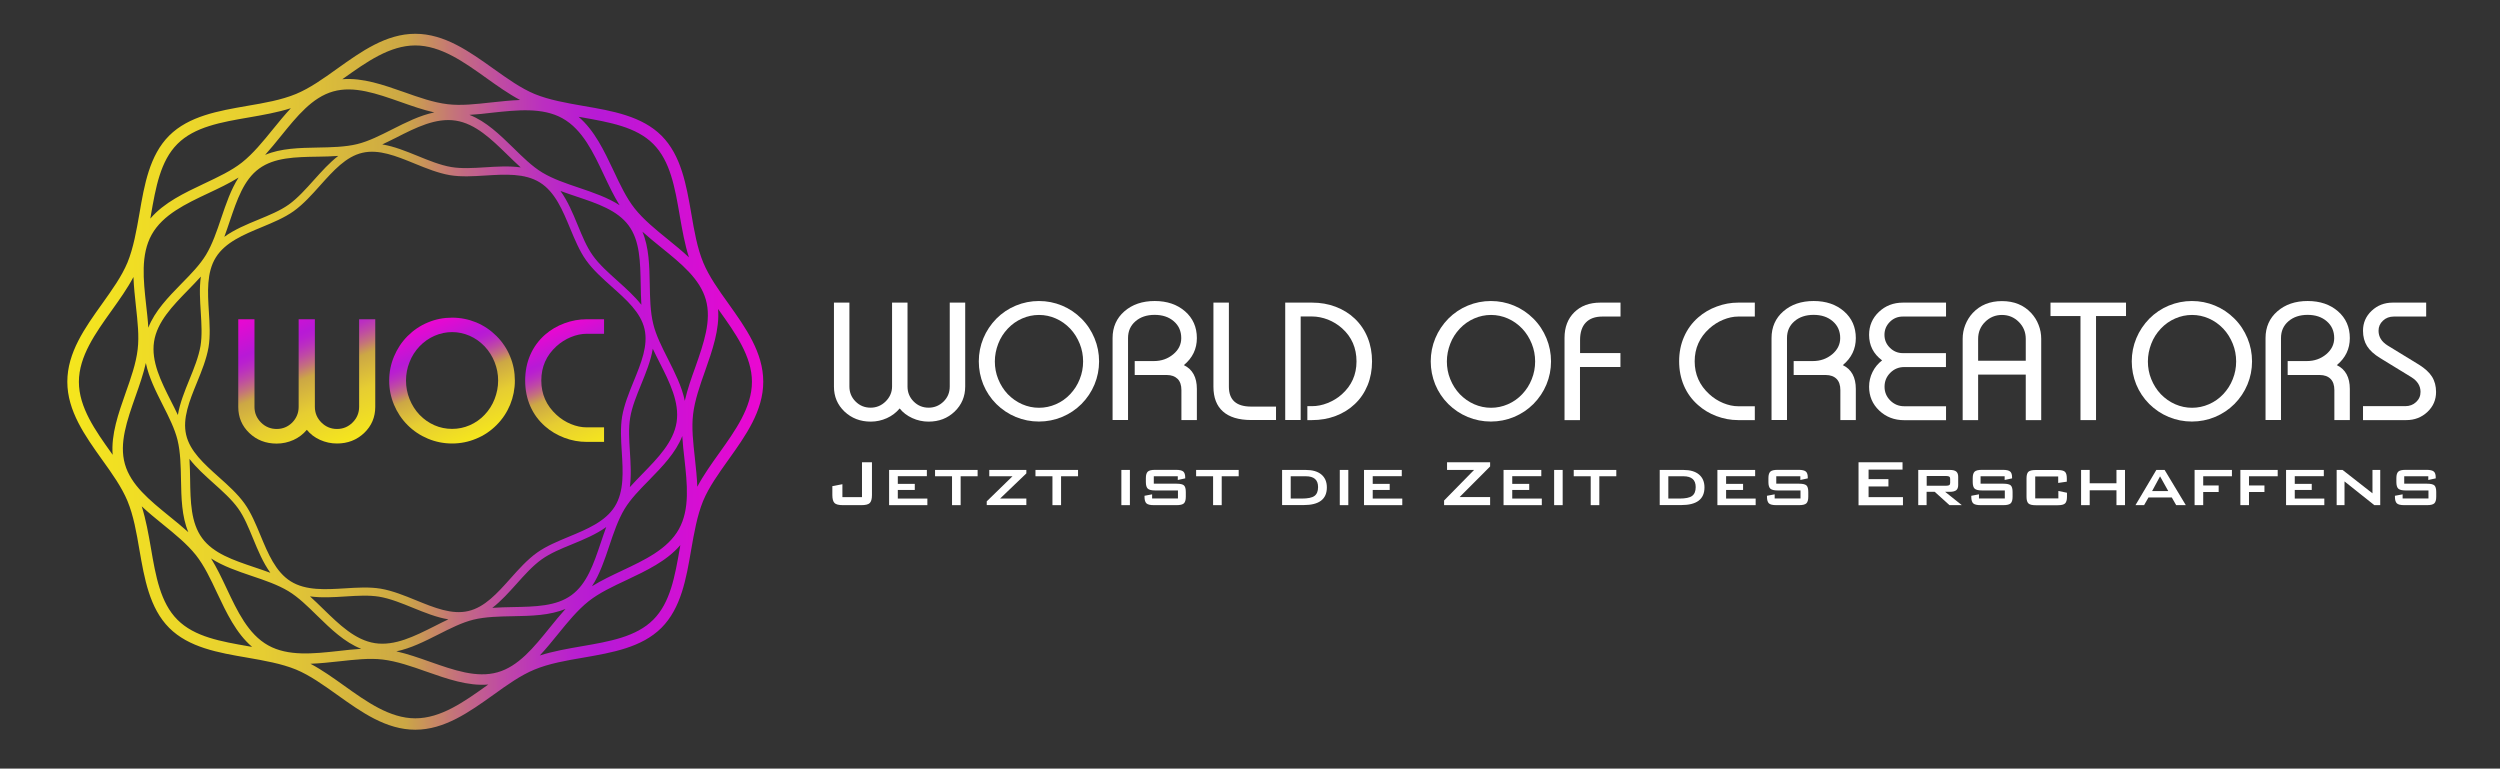 <svg xmlns="http://www.w3.org/2000/svg" xmlns:xlink="http://www.w3.org/1999/xlink" id="Ebene_1" x="0px" y="0px" viewBox="0 0 296 91" style="enable-background:new 0 0 296 91;" xml:space="preserve">
<rect x="0" y="0" width="296" height="91" fill="#333333" stroke="none"/>
<style type="text/css">
	.st0{fill:url(#SVGID_1_);}
	.st1{fill:url(#SVGID_2_);}
	.st2{fill:url(#SVGID_3_);}
	.st3{fill:url(#SVGID_4_);}
	.st4{fill:#1D1D1B;}
	.st5{fill:#FFFFFF;}
</style>
<linearGradient id="SVGID_1_" gradientUnits="userSpaceOnUse" x1="7.961" y1="45.214" x2="90.389" y2="45.214">
	<stop offset="0" style="stop-color:#F4E41F"></stop>
	<stop offset="4.253999e-07" style="stop-color:#F5E61D"></stop>
	<stop offset="0.281" style="stop-color:#E6CD32"></stop>
	<stop offset="0.486" style="stop-color:#CCA745"></stop>
	<stop offset="0.492" style="stop-color:#CBA24A"></stop>
	<stop offset="0.559" style="stop-color:#C4717C"></stop>
	<stop offset="0.623" style="stop-color:#BF4BA3"></stop>
	<stop offset="0.681" style="stop-color:#BB30BF"></stop>
	<stop offset="0.731" style="stop-color:#B91FD0"></stop>
	<stop offset="0.769" style="stop-color:#B819D6"></stop>
	<stop offset="1" style="stop-color:#EB07D1"></stop>
</linearGradient>
<path class="st0" d="M86.27,35.98c-1.2-1.67-2.32-3.25-3-4.88c-0.72-1.73-1.08-3.8-1.42-5.81c-0.59-3.38-1.19-6.88-3.52-9.22  c-2.33-2.33-5.83-2.94-9.22-3.52c-2-0.35-4.08-0.71-5.81-1.42c-1.63-0.68-3.21-1.81-4.88-3C55.57,6.1,52.64,4,49.17,4  c-3.46,0-6.4,2.1-9.23,4.12c-1.67,1.2-3.25,2.32-4.88,3c-1.73,0.72-3.8,1.08-5.81,1.42c-3.38,0.59-6.88,1.19-9.22,3.52  c-2.33,2.33-2.94,5.83-3.52,9.22c-0.35,2-0.71,4.08-1.42,5.81c-0.68,1.63-1.81,3.21-3,4.88c-2.03,2.84-4.12,5.77-4.12,9.23  s2.1,6.4,4.12,9.23c1.2,1.67,2.32,3.25,3,4.88c0.72,1.73,1.08,3.8,1.42,5.81c0.59,3.38,1.19,6.88,3.52,9.22  c2.33,2.33,5.83,2.94,9.22,3.52c2.01,0.35,4.08,0.71,5.81,1.42c1.63,0.68,3.21,1.81,4.88,3c2.84,2.03,5.77,4.12,9.23,4.12  c3.46,0,6.4-2.1,9.23-4.12c1.67-1.2,3.25-2.33,4.88-3c1.73-0.72,3.8-1.08,5.81-1.42c3.38-0.59,6.88-1.19,9.22-3.52  c2.33-2.33,2.94-5.83,3.52-9.22c0.35-2,0.71-4.08,1.42-5.81c0.68-1.63,1.81-3.21,3-4.88c2.03-2.84,4.12-5.77,4.12-9.23  S88.29,38.82,86.27,35.98z M58.91,79.6c-2.47,0.7-5.16-0.25-8.01-1.25c-1.3-0.46-2.64-0.93-3.97-1.23c1.71-0.35,3.36-1.19,4.97-2  c1.44-0.73,2.81-1.42,4.15-1.75c1.43-0.35,3.08-0.38,4.68-0.41c2.15-0.04,4.36-0.08,6.23-0.87c-0.65,0.72-1.27,1.49-1.88,2.24  C63.18,76.68,61.38,78.9,58.91,79.6z M31.75,76.41c-2.37-1.32-3.66-4.07-4.91-6.72c-0.57-1.21-1.16-2.46-1.85-3.57  c1.42,0.92,3.13,1.5,4.81,2.07c1.52,0.51,3.08,1.04,4.34,1.8c1.19,0.72,2.28,1.79,3.43,2.92c1.59,1.55,3.22,3.14,5.2,3.91  c-0.9,0.05-1.82,0.16-2.72,0.26C37.13,77.4,34.11,77.73,31.75,76.41z M14.79,54.95c-0.7-2.47,0.25-5.16,1.25-8.01  c0.46-1.3,0.93-2.64,1.23-3.96c0.35,1.71,1.19,3.36,2,4.97c0.73,1.44,1.42,2.81,1.75,4.15c0.35,1.43,0.38,3.08,0.41,4.68  c0.04,2.15,0.08,4.36,0.87,6.23c-0.72-0.65-1.49-1.27-2.24-1.88C17.71,59.22,15.49,57.42,14.79,54.95z M39.44,10.83  c2.47-0.7,5.16,0.25,8.01,1.25c1.3,0.46,2.64,0.93,3.97,1.23c-1.71,0.35-3.36,1.19-4.97,2c-1.44,0.73-2.81,1.42-4.15,1.75  c-1.43,0.35-3.08,0.38-4.68,0.41c-2.15,0.04-4.36,0.08-6.23,0.87c0.65-0.72,1.27-1.49,1.88-2.24  C35.17,13.75,36.97,11.53,39.44,10.83z M66.6,14.01c2.37,1.32,3.66,4.07,4.91,6.72c0.57,1.21,1.16,2.46,1.85,3.57  c-1.42-0.92-3.13-1.5-4.81-2.07c-1.52-0.51-3.08-1.04-4.34-1.8c-1.19-0.72-2.28-1.79-3.43-2.92c-1.59-1.55-3.22-3.14-5.2-3.91  c0.9-0.05,1.82-0.15,2.72-0.26C61.22,13.03,64.24,12.69,66.6,14.01z M67.67,70.46c-1.81,1.33-4.31,1.37-6.96,1.42  c-0.8,0.02-1.62,0.03-2.42,0.09c1.04-0.8,1.96-1.83,2.87-2.84c0.95-1.06,1.93-2.16,2.99-2.91c1.01-0.72,2.26-1.24,3.59-1.78  c1.41-0.58,2.85-1.18,4.04-2.04c-0.23,0.62-0.44,1.25-0.65,1.87C70.29,66.76,69.49,69.13,67.67,70.46z M44.4,76.15  c-2.35-0.36-4.25-2.22-6.09-4.01c-0.53-0.51-1.06-1.04-1.61-1.53c1.36,0.19,2.79,0.1,4.2,0.01c1.43-0.09,2.79-0.17,4.01,0.03  c1.29,0.22,2.65,0.77,3.97,1.31c1.38,0.56,2.8,1.14,4.21,1.37c-0.56,0.26-1.13,0.55-1.68,0.83C49.12,75.31,46.75,76.51,44.4,76.15z   M23.93,63.71c-1.33-1.81-1.38-4.31-1.42-6.96c-0.01-0.8-0.03-1.62-0.08-2.42c0.8,1.04,1.83,1.96,2.84,2.87  c1.06,0.95,2.16,1.93,2.92,2.99c0.72,1,1.23,2.26,1.78,3.59c0.58,1.41,1.18,2.85,2.04,4.04c-0.62-0.23-1.25-0.44-1.87-0.65  C27.63,66.32,25.26,65.53,23.93,63.71z M30.67,19.97c1.81-1.33,4.31-1.38,6.96-1.42c0.8-0.01,1.62-0.03,2.42-0.09  c-1.04,0.8-1.96,1.83-2.87,2.84c-0.95,1.06-1.93,2.16-2.99,2.92c-1.01,0.72-2.26,1.23-3.59,1.78c-1.41,0.58-2.85,1.18-4.04,2.04  c0.23-0.62,0.44-1.25,0.65-1.87C28.06,23.66,28.86,21.29,30.67,19.97z M53.95,14.28c2.35,0.36,4.25,2.22,6.09,4.01  c0.53,0.51,1.06,1.04,1.61,1.53c-1.36-0.19-2.79-0.1-4.2-0.01c-1.43,0.09-2.79,0.17-4.01-0.03c-1.29-0.22-2.65-0.77-3.97-1.31  c-1.38-0.56-2.8-1.14-4.21-1.37c0.56-0.26,1.13-0.55,1.68-0.82C49.23,15.11,51.6,13.92,53.95,14.28z M76.31,38.95  c0.45,1.95-0.39,4.01-1.28,6.19c-0.56,1.37-1.13,2.78-1.37,4.17c-0.22,1.33-0.13,2.8-0.04,4.23c0.14,2.28,0.29,4.64-0.83,6.43  c-1.12,1.79-3.3,2.69-5.42,3.57c-1.32,0.55-2.69,1.11-3.78,1.89c-1.15,0.82-2.17,1.96-3.15,3.06c-1.57,1.76-3.05,3.41-5,3.86  c-1.95,0.45-4.01-0.39-6.19-1.28c-1.37-0.56-2.78-1.13-4.17-1.37c-1.33-0.22-2.8-0.13-4.23-0.04c-2.28,0.14-4.64,0.29-6.43-0.83  c-1.79-1.12-2.69-3.3-3.57-5.42c-0.55-1.32-1.11-2.69-1.89-3.78c-0.82-1.15-1.96-2.17-3.06-3.15c-1.75-1.57-3.41-3.05-3.86-5  c-0.45-1.95,0.39-4.01,1.28-6.19c0.56-1.37,1.13-2.78,1.37-4.17c0.22-1.33,0.13-2.8,0.04-4.22c-0.14-2.28-0.29-4.64,0.83-6.43  c1.12-1.79,3.3-2.69,5.42-3.57c1.32-0.55,2.68-1.11,3.78-1.89c1.15-0.82,2.17-1.96,3.15-3.06c1.57-1.75,3.05-3.41,5-3.86  c1.95-0.45,4.01,0.39,6.19,1.28c1.37,0.56,2.78,1.13,4.17,1.37c1.33,0.22,2.8,0.13,4.23,0.04c2.28-0.14,4.64-0.29,6.43,0.83  c1.79,1.12,2.69,3.3,3.57,5.42c0.55,1.32,1.11,2.68,1.89,3.78c0.82,1.15,1.96,2.17,3.06,3.15C74.2,35.52,75.86,37,76.31,38.95z   M23.77,36.95c0.09,1.44,0.17,2.79-0.03,4.01c-0.22,1.29-0.77,2.65-1.31,3.97c-0.56,1.38-1.14,2.8-1.37,4.21  c-0.26-0.56-0.55-1.13-0.83-1.68c-1.16-2.29-2.35-4.67-1.99-7.01c0.36-2.35,2.22-4.25,4.01-6.09c0.51-0.53,1.04-1.06,1.53-1.61  C23.59,34.1,23.68,35.54,23.77,36.95z M74.58,53.48c-0.09-1.43-0.17-2.79,0.03-4.01c0.21-1.29,0.77-2.65,1.31-3.97  c0.56-1.38,1.14-2.8,1.37-4.21c0.26,0.56,0.55,1.13,0.83,1.68c1.16,2.29,2.35,4.67,1.99,7.01c-0.36,2.35-2.22,4.25-4.01,6.09  c-0.51,0.53-1.04,1.06-1.53,1.61C74.76,56.32,74.67,54.89,74.58,53.48z M73.09,33.23c-1.06-0.95-2.16-1.93-2.91-2.99  c-0.72-1.01-1.23-2.26-1.78-3.59c-0.58-1.41-1.18-2.85-2.04-4.04c0.62,0.23,1.25,0.44,1.87,0.65c2.51,0.84,4.88,1.64,6.21,3.45  c1.33,1.81,1.37,4.31,1.42,6.96c0.01,0.8,0.03,1.62,0.08,2.42C75.13,35.06,74.1,34.14,73.09,33.23z M26.19,25.83  c-0.51,1.52-1.04,3.08-1.8,4.34c-0.72,1.19-1.79,2.28-2.92,3.43c-1.55,1.59-3.14,3.22-3.91,5.2c-0.05-0.9-0.16-1.82-0.26-2.72  c-0.32-2.92-0.66-5.93,0.66-8.3c1.32-2.37,4.07-3.66,6.72-4.91c1.21-0.57,2.46-1.16,3.57-1.85C27.34,22.43,26.76,24.15,26.19,25.83z   M72.15,64.6c0.51-1.52,1.04-3.08,1.8-4.34c0.72-1.19,1.79-2.28,2.92-3.43c1.55-1.59,3.14-3.22,3.91-5.2  c0.05,0.9,0.16,1.82,0.26,2.72c0.32,2.92,0.66,5.93-0.66,8.3c-1.32,2.37-4.07,3.66-6.72,4.91c-1.21,0.57-2.46,1.16-3.57,1.85  C71.01,68,71.59,66.28,72.15,64.6z M81.08,47.46c-0.35-1.71-1.19-3.36-2-4.97c-0.73-1.44-1.42-2.81-1.74-4.15  c-0.35-1.43-0.38-3.08-0.41-4.68c-0.04-2.15-0.08-4.36-0.87-6.23c0.72,0.65,1.49,1.27,2.24,1.88c2.35,1.9,4.57,3.7,5.27,6.17  c0.7,2.47-0.25,5.16-1.25,8.01C81.85,44.79,81.38,46.13,81.08,47.46z M77.34,17.04c2.02,2.02,2.57,5.16,3.14,8.48  c0.29,1.67,0.59,3.38,1.09,4.95c-0.79-0.74-1.65-1.44-2.5-2.13c-1.42-1.15-2.88-2.34-3.92-3.65c-0.98-1.24-1.73-2.82-2.51-4.49  c-1.11-2.34-2.24-4.75-4.14-6.37c0.12,0.02,0.25,0.04,0.37,0.06C72.19,14.48,75.32,15.02,77.34,17.04z M49.17,5.38  c3.02,0,5.77,1.97,8.43,3.87c1.29,0.92,2.62,1.87,3.98,2.59c-1.13,0.04-2.28,0.17-3.42,0.29c-1.83,0.2-3.57,0.4-5.14,0.21  c-1.67-0.19-3.45-0.82-5.17-1.43c-2.42-0.85-4.91-1.73-7.32-1.53c0.07-0.05,0.13-0.09,0.2-0.14C43.4,7.34,46.15,5.38,49.17,5.38z   M21.01,17.04c2.02-2.02,5.16-2.57,8.48-3.14c1.67-0.29,3.38-0.59,4.95-1.09c-0.74,0.79-1.44,1.65-2.13,2.5  c-1.15,1.42-2.34,2.88-3.65,3.92c-1.24,0.98-2.82,1.72-4.49,2.51c-2.34,1.11-4.75,2.24-6.37,4.14c0.02-0.12,0.04-0.25,0.06-0.37  C18.44,22.2,18.98,19.07,21.01,17.04z M9.34,45.21c0-3.02,1.97-5.77,3.87-8.43c0.92-1.29,1.87-2.62,2.59-3.98  c0.04,1.13,0.17,2.28,0.29,3.42c0.2,1.83,0.4,3.57,0.21,5.14c-0.19,1.67-0.82,3.45-1.43,5.17c-0.85,2.42-1.73,4.91-1.53,7.32  c-0.05-0.07-0.09-0.13-0.14-0.2C11.3,50.99,9.34,48.24,9.34,45.21z M21.01,73.38c-2.02-2.02-2.57-5.16-3.14-8.48  c-0.29-1.67-0.59-3.38-1.09-4.95c0.79,0.74,1.65,1.44,2.5,2.13c1.42,1.15,2.88,2.34,3.92,3.65c0.98,1.24,1.73,2.82,2.51,4.49  c1.11,2.34,2.24,4.75,4.14,6.37c-0.12-0.02-0.25-0.04-0.37-0.06C26.16,75.95,23.03,75.41,21.01,73.38z M49.17,85.05  c-3.02,0-5.77-1.97-8.43-3.87c-1.29-0.92-2.62-1.87-3.98-2.59c1.13-0.04,2.28-0.17,3.42-0.29c1.83-0.2,3.57-0.4,5.14-0.21  c1.67,0.2,3.45,0.82,5.17,1.43c2.42,0.85,4.91,1.73,7.32,1.53c-0.07,0.05-0.13,0.09-0.2,0.14C54.95,83.09,52.2,85.05,49.17,85.05z   M77.34,73.38c-2.02,2.02-5.16,2.57-8.48,3.14c-1.67,0.29-3.38,0.59-4.95,1.09c0.74-0.79,1.44-1.65,2.13-2.5  c1.15-1.42,2.34-2.88,3.65-3.92c1.24-0.98,2.82-1.73,4.49-2.51c2.34-1.11,4.75-2.24,6.37-4.14c-0.02,0.12-0.04,0.25-0.06,0.37  C79.91,68.22,79.37,71.36,77.34,73.38z M85.15,53.65c-0.92,1.29-1.87,2.62-2.59,3.98c-0.04-1.13-0.17-2.28-0.29-3.42  c-0.2-1.83-0.4-3.57-0.21-5.14c0.19-1.67,0.82-3.45,1.43-5.17c0.85-2.42,1.73-4.91,1.53-7.32c0.05,0.07,0.09,0.13,0.14,0.2  c1.9,2.66,3.87,5.41,3.87,8.43S87.05,50.99,85.15,53.65z"></path>
<g>
	<linearGradient id="SVGID_2_" gradientUnits="userSpaceOnUse" x1="40.114" y1="52.823" x2="33.212" y2="35.772">
		<stop offset="0" style="stop-color:#F4E41F"></stop>
		<stop offset="4.253999e-07" style="stop-color:#F5E61D"></stop>
		<stop offset="0.281" style="stop-color:#E6CD32"></stop>
		<stop offset="0.486" style="stop-color:#CCA745"></stop>
		<stop offset="0.492" style="stop-color:#CBA24A"></stop>
		<stop offset="0.559" style="stop-color:#C4717C"></stop>
		<stop offset="0.623" style="stop-color:#BF4BA3"></stop>
		<stop offset="0.681" style="stop-color:#BB30BF"></stop>
		<stop offset="0.731" style="stop-color:#B91FD0"></stop>
		<stop offset="0.769" style="stop-color:#B819D6"></stop>
		<stop offset="1" style="stop-color:#EB07D1"></stop>
	</linearGradient>
	<path class="st1" d="M35.36,48.17V37.8h1.92v10.37c0,0.72,0.26,1.34,0.77,1.85c0.51,0.51,1.13,0.77,1.85,0.77   c0.72,0,1.34-0.26,1.85-0.77c0.51-0.51,0.77-1.13,0.77-1.85V37.8h1.91v10.37c0,1.23-0.44,2.26-1.31,3.09   c-0.87,0.83-1.95,1.25-3.22,1.25c-0.7,0-1.37-0.14-2.01-0.43c-0.64-0.29-1.16-0.69-1.56-1.19c-0.44,0.52-0.96,0.92-1.58,1.2   c-0.62,0.28-1.29,0.43-2,0.43c-1.28,0-2.36-0.42-3.23-1.25c-0.87-0.83-1.31-1.86-1.31-3.09V37.8h1.92v10.37   c0,0.72,0.26,1.34,0.77,1.85c0.51,0.51,1.13,0.77,1.86,0.77c0.72,0,1.34-0.26,1.85-0.77C35.1,49.51,35.36,48.9,35.36,48.17z"></path>
	<linearGradient id="SVGID_3_" gradientUnits="userSpaceOnUse" x1="56.317" y1="51.969" x2="50.722" y2="38.149">
		<stop offset="0" style="stop-color:#F4E41F"></stop>
		<stop offset="4.253999e-07" style="stop-color:#F5E61D"></stop>
		<stop offset="0.281" style="stop-color:#E6CD32"></stop>
		<stop offset="0.486" style="stop-color:#CCA745"></stop>
		<stop offset="0.492" style="stop-color:#CBA24A"></stop>
		<stop offset="0.559" style="stop-color:#C4717C"></stop>
		<stop offset="0.623" style="stop-color:#BF4BA3"></stop>
		<stop offset="0.681" style="stop-color:#BB30BF"></stop>
		<stop offset="0.731" style="stop-color:#B91FD0"></stop>
		<stop offset="0.769" style="stop-color:#B819D6"></stop>
		<stop offset="1" style="stop-color:#EB07D1"></stop>
	</linearGradient>
	<path class="st2" d="M46.08,45.07c0-1,0.19-1.95,0.57-2.86c0.38-0.91,0.91-1.72,1.61-2.42c0.7-0.7,1.5-1.24,2.42-1.62   c0.91-0.38,1.86-0.56,2.85-0.56c0.99,0,1.94,0.19,2.85,0.56c0.91,0.38,1.71,0.92,2.41,1.62c0.7,0.7,1.24,1.51,1.61,2.42   c0.38,0.91,0.56,1.86,0.56,2.86c0,0.99-0.19,1.94-0.56,2.85c-0.38,0.91-0.91,1.71-1.61,2.41c-0.7,0.7-1.5,1.24-2.41,1.61   c-0.91,0.38-1.86,0.57-2.85,0.57c-1,0-1.95-0.19-2.86-0.57c-0.91-0.38-1.71-0.91-2.41-1.61c-0.7-0.7-1.23-1.5-1.61-2.41   C46.27,47.01,46.08,46.06,46.08,45.07z M53.53,39.32c-0.72,0-1.42,0.15-2.08,0.44c-0.67,0.29-1.26,0.71-1.78,1.25   c-0.51,0.54-0.91,1.16-1.18,1.86c-0.28,0.7-0.42,1.43-0.42,2.19c0,0.76,0.14,1.49,0.42,2.19s0.67,1.32,1.18,1.86   c0.52,0.54,1.11,0.95,1.77,1.24c0.66,0.29,1.36,0.43,2.09,0.43c0.72,0,1.42-0.14,2.08-0.43c0.67-0.29,1.26-0.7,1.77-1.24   c0.51-0.54,0.91-1.16,1.18-1.86s0.42-1.43,0.42-2.19c0-0.76-0.14-1.49-0.42-2.19c-0.28-0.7-0.67-1.32-1.18-1.86   c-0.52-0.54-1.11-0.96-1.77-1.25C54.94,39.47,54.25,39.32,53.53,39.32z"></path>
	<linearGradient id="SVGID_4_" gradientUnits="userSpaceOnUse" x1="71.04" y1="52.524" x2="65.493" y2="38.823">
		<stop offset="0" style="stop-color:#F4E41F"></stop>
		<stop offset="4.253999e-07" style="stop-color:#F5E61D"></stop>
		<stop offset="0.281" style="stop-color:#E6CD32"></stop>
		<stop offset="0.486" style="stop-color:#CCA745"></stop>
		<stop offset="0.492" style="stop-color:#CBA24A"></stop>
		<stop offset="0.559" style="stop-color:#C4717C"></stop>
		<stop offset="0.623" style="stop-color:#BF4BA3"></stop>
		<stop offset="0.681" style="stop-color:#BB30BF"></stop>
		<stop offset="0.731" style="stop-color:#B91FD0"></stop>
		<stop offset="0.769" style="stop-color:#B819D6"></stop>
		<stop offset="1" style="stop-color:#EB07D1"></stop>
	</linearGradient>
	<path class="st3" d="M71.53,52.32h-2.06c-0.91,0-1.8-0.16-2.66-0.49s-1.63-0.78-2.29-1.37c-0.76-0.67-1.34-1.46-1.74-2.38   c-0.4-0.92-0.6-1.93-0.6-3.03c0-1.09,0.2-2.1,0.6-3.02c0.4-0.92,0.98-1.72,1.74-2.39c0.67-0.59,1.44-1.04,2.3-1.36   c0.86-0.32,1.74-0.48,2.64-0.48h2.06v1.72h-2.06c-0.6,0-1.22,0.13-1.86,0.39c-0.63,0.26-1.2,0.62-1.71,1.08   c-1.2,1.09-1.8,2.44-1.8,4.06s0.6,2.97,1.8,4.07c0.51,0.47,1.08,0.83,1.71,1.09c0.63,0.26,1.25,0.39,1.86,0.39h2.06V52.32z"></path>
</g>
<g>
	<path class="st4" d="M25.44,54.58v-0.26"></path>
</g>
<g>
	<path class="st5" d="M105.62,45.77v-9.94h1.83v9.94c0,0.69,0.24,1.28,0.73,1.77s1.08,0.73,1.77,0.73c0.69,0,1.28-0.25,1.77-0.73   s0.73-1.08,0.73-1.77v-9.94h1.83v9.94c0,1.17-0.42,2.16-1.25,2.96c-0.84,0.8-1.86,1.19-3.09,1.19c-0.67,0-1.32-0.14-1.93-0.42   c-0.61-0.28-1.11-0.66-1.49-1.14c-0.42,0.5-0.92,0.88-1.52,1.15s-1.23,0.41-1.91,0.41c-1.23,0-2.26-0.4-3.1-1.19   c-0.84-0.8-1.25-1.78-1.25-2.96v-9.94h1.83v9.94c0,0.69,0.24,1.28,0.73,1.77c0.49,0.49,1.08,0.73,1.78,0.73   c0.69,0,1.28-0.25,1.77-0.73S105.62,46.46,105.62,45.77z"></path>
	<path class="st5" d="M115.89,42.79c0-0.96,0.18-1.87,0.54-2.74c0.36-0.87,0.88-1.64,1.54-2.32c0.67-0.67,1.44-1.19,2.31-1.55   c0.87-0.36,1.79-0.54,2.73-0.54c0.95,0,1.86,0.18,2.73,0.54c0.87,0.36,1.64,0.88,2.31,1.55c0.67,0.67,1.18,1.45,1.54,2.32   c0.36,0.87,0.54,1.78,0.54,2.74c0,0.95-0.18,1.86-0.54,2.73c-0.36,0.87-0.88,1.64-1.54,2.31c-0.67,0.67-1.44,1.18-2.31,1.54   c-0.87,0.36-1.78,0.54-2.73,0.54c-0.96,0-1.87-0.18-2.74-0.54s-1.64-0.88-2.31-1.54c-0.67-0.67-1.18-1.44-1.54-2.31   C116.07,44.65,115.89,43.74,115.89,42.79z M123.02,37.29c-0.69,0-1.36,0.14-2,0.42c-0.64,0.28-1.21,0.68-1.7,1.2   c-0.49,0.52-0.87,1.11-1.13,1.79s-0.4,1.37-0.4,2.1c0,0.73,0.13,1.43,0.4,2.09c0.27,0.67,0.64,1.26,1.13,1.78   c0.5,0.51,1.06,0.91,1.7,1.19c0.64,0.28,1.3,0.42,2,0.42c0.69,0,1.36-0.14,2-0.42s1.2-0.67,1.69-1.19   c0.49-0.52,0.87-1.11,1.13-1.78c0.27-0.67,0.4-1.37,0.4-2.09c0-0.73-0.13-1.43-0.4-2.1c-0.27-0.67-0.64-1.27-1.13-1.79   c-0.5-0.52-1.06-0.92-1.7-1.2C124.38,37.43,123.71,37.29,123.02,37.29z"></path>
	<path class="st5" d="M138.14,44.4h-3.79v-1.65h2.27c0.89,0,1.65-0.27,2.29-0.8c0.64-0.53,0.95-1.17,0.95-1.92   c0-0.82-0.29-1.48-0.88-1.99c-0.59-0.51-1.34-0.76-2.27-0.76s-1.68,0.25-2.27,0.76s-0.88,1.17-0.88,1.99v9.7h-1.83v-9.7   c0-1.3,0.47-2.36,1.4-3.17c0.93-0.81,2.13-1.22,3.59-1.22s2.66,0.41,3.59,1.22c0.93,0.81,1.4,1.87,1.4,3.17   c0,1.28-0.51,2.35-1.54,3.2c1.03,0.5,1.54,1.44,1.54,2.82v3.69h-1.83v-3.55c0-0.58-0.15-1.02-0.44-1.32   C139.12,44.56,138.7,44.4,138.14,44.4z"></path>
	<path class="st5" d="M143.67,45.78v-9.95h1.83v9.95c0,1.58,0.88,2.36,2.64,2.36h2.94v1.59h-2.94c-1.47,0-2.59-0.34-3.34-1.01   C144.05,48.06,143.67,47.08,143.67,45.78z"></path>
	<path class="st5" d="M154.78,48.09h0.55c0.62,0,1.24-0.12,1.86-0.37c0.62-0.25,1.18-0.58,1.67-1.02c1.16-1.03,1.75-2.33,1.75-3.91   c0-1.59-0.57-2.9-1.71-3.92c-0.49-0.44-1.05-0.78-1.67-1.03c-0.63-0.24-1.26-0.37-1.9-0.37h-1.33v12.26h-1.83V35.83h3.17   c1,0,1.93,0.16,2.8,0.49c0.87,0.33,1.63,0.8,2.27,1.41c0.66,0.63,1.17,1.38,1.52,2.25c0.35,0.87,0.52,1.8,0.52,2.81   c0,1.01-0.17,1.94-0.52,2.81c-0.35,0.86-0.85,1.61-1.52,2.24c-0.64,0.61-1.4,1.08-2.27,1.41c-0.87,0.33-1.81,0.49-2.8,0.49h-0.55   V48.09z"></path>
	<path class="st5" d="M169.4,42.79c0-0.96,0.18-1.87,0.54-2.74c0.36-0.87,0.88-1.64,1.54-2.32c0.67-0.67,1.44-1.19,2.31-1.55   s1.79-0.54,2.73-0.54c0.95,0,1.86,0.18,2.73,0.54s1.64,0.88,2.31,1.55c0.67,0.67,1.18,1.45,1.54,2.32s0.54,1.78,0.54,2.74   c0,0.95-0.18,1.86-0.54,2.73s-0.88,1.64-1.54,2.31c-0.67,0.67-1.44,1.18-2.31,1.54s-1.78,0.54-2.73,0.54   c-0.96,0-1.87-0.18-2.74-0.54s-1.64-0.88-2.31-1.54c-0.67-0.67-1.18-1.44-1.54-2.31C169.58,44.65,169.4,43.74,169.4,42.79z    M176.54,37.29c-0.69,0-1.36,0.14-2,0.42c-0.64,0.28-1.21,0.68-1.7,1.2c-0.49,0.52-0.87,1.11-1.13,1.79s-0.4,1.37-0.4,2.1   c0,0.73,0.13,1.43,0.4,2.09c0.27,0.67,0.64,1.26,1.13,1.78c0.5,0.51,1.06,0.91,1.7,1.19c0.64,0.28,1.3,0.42,2,0.42   c0.69,0,1.36-0.14,2-0.42c0.64-0.28,1.2-0.67,1.69-1.19c0.49-0.52,0.87-1.11,1.13-1.78c0.27-0.67,0.4-1.37,0.4-2.09   c0-0.73-0.13-1.43-0.4-2.1s-0.64-1.27-1.13-1.79c-0.5-0.52-1.06-0.92-1.7-1.2C177.89,37.43,177.23,37.29,176.54,37.29z"></path>
	<path class="st5" d="M187.07,41.8h4.79v1.65h-4.79v6.29h-1.83V40c0-1.26,0.39-2.27,1.16-3.03c0.77-0.76,1.8-1.14,3.08-1.14h2.39   v1.65h-2.15c-0.86,0-1.51,0.24-1.96,0.71c-0.45,0.47-0.68,1.16-0.68,2.06V41.8z"></path>
	<path class="st5" d="M207.76,49.74h-1.97c-0.87,0-1.72-0.16-2.55-0.47c-0.83-0.31-1.56-0.75-2.2-1.32   c-0.73-0.64-1.28-1.4-1.66-2.28c-0.38-0.88-0.57-1.85-0.57-2.9c0-1.04,0.19-2.01,0.58-2.89c0.38-0.88,0.94-1.65,1.67-2.29   c0.64-0.56,1.38-1,2.21-1.3c0.83-0.31,1.67-0.46,2.53-0.46h1.97v1.65h-1.97c-0.58,0-1.17,0.13-1.78,0.38   c-0.61,0.25-1.15,0.6-1.64,1.04c-1.15,1.04-1.73,2.34-1.73,3.88c0,1.55,0.58,2.84,1.73,3.89c0.49,0.45,1.04,0.8,1.64,1.05   c0.61,0.25,1.2,0.38,1.78,0.38h1.97V49.74z"></path>
	<path class="st5" d="M216.16,44.4h-3.79v-1.65h2.27c0.89,0,1.65-0.27,2.29-0.8c0.63-0.53,0.95-1.17,0.95-1.92   c0-0.82-0.29-1.48-0.88-1.99s-1.34-0.76-2.27-0.76c-0.92,0-1.68,0.25-2.27,0.76s-0.88,1.17-0.88,1.99v9.7h-1.83v-9.7   c0-1.3,0.47-2.36,1.4-3.17s2.13-1.22,3.59-1.22s2.66,0.41,3.59,1.22s1.4,1.87,1.4,3.17c0,1.28-0.51,2.35-1.54,3.2   c1.03,0.5,1.54,1.44,1.54,2.82v3.69h-1.83v-3.55c0-0.58-0.15-1.02-0.44-1.32C217.15,44.56,216.72,44.4,216.16,44.4z"></path>
	<path class="st5" d="M225.29,37.48c-0.6,0-1.11,0.21-1.53,0.63c-0.42,0.42-0.64,0.93-0.64,1.53c0,0.6,0.21,1.11,0.64,1.53   c0.42,0.42,0.93,0.64,1.53,0.64h5.11v1.65h-4.95c-0.64,0-1.19,0.23-1.64,0.68c-0.46,0.46-0.68,1.01-0.68,1.65   c0,0.64,0.23,1.18,0.68,1.63c0.45,0.45,1,0.68,1.65,0.68h4.95v1.65h-4.95c-1.17,0-2.16-0.38-2.96-1.14c-0.8-0.76-1.2-1.7-1.2-2.82   c0-0.62,0.14-1.21,0.41-1.75c0.27-0.55,0.65-1,1.13-1.37c-1.03-0.77-1.54-1.78-1.54-3.03c0-1.07,0.39-1.98,1.16-2.71   c0.77-0.73,1.72-1.1,2.84-1.1h5.11v1.65H225.29z"></path>
	<path class="st5" d="M234.21,44.35v5.39h-1.83v-9.62c0-0.57,0.1-1.12,0.31-1.65c0.21-0.53,0.5-1,0.88-1.41   c0.88-0.94,2.03-1.41,3.46-1.41c1.43,0,2.59,0.47,3.46,1.41c0.38,0.41,0.68,0.88,0.88,1.41c0.21,0.53,0.31,1.08,0.31,1.65v9.62   h-1.83v-5.39H234.21z M239.85,40.12c0-0.78-0.27-1.45-0.82-2c-0.55-0.55-1.21-0.83-2-0.83c-0.78,0-1.45,0.28-2,0.83   c-0.55,0.55-0.82,1.22-0.82,2v2.59h5.64V40.12z"></path>
	<path class="st5" d="M246.33,49.74V37.42h-3.55v-1.59h8.94v1.59h-3.55v12.32H246.33z"></path>
	<path class="st5" d="M252.4,42.79c0-0.96,0.18-1.87,0.54-2.74c0.36-0.87,0.88-1.64,1.54-2.32c0.67-0.67,1.44-1.19,2.31-1.55   s1.79-0.54,2.73-0.54c0.95,0,1.86,0.18,2.73,0.54s1.64,0.88,2.31,1.55c0.67,0.67,1.18,1.45,1.54,2.32s0.54,1.78,0.54,2.74   c0,0.95-0.18,1.86-0.54,2.73s-0.88,1.64-1.54,2.31c-0.67,0.67-1.44,1.18-2.31,1.54s-1.78,0.54-2.73,0.54   c-0.96,0-1.87-0.18-2.74-0.54s-1.64-0.88-2.31-1.54c-0.67-0.67-1.18-1.44-1.54-2.31C252.58,44.65,252.4,43.74,252.4,42.79z    M259.54,37.29c-0.69,0-1.36,0.14-2,0.42c-0.64,0.28-1.21,0.68-1.7,1.2c-0.49,0.52-0.87,1.11-1.13,1.79s-0.4,1.37-0.4,2.1   c0,0.73,0.13,1.43,0.4,2.09c0.27,0.67,0.64,1.26,1.13,1.78c0.5,0.51,1.06,0.91,1.7,1.19c0.64,0.28,1.3,0.42,2,0.42   c0.69,0,1.36-0.14,2-0.42c0.64-0.28,1.2-0.67,1.69-1.19c0.49-0.52,0.87-1.11,1.13-1.78c0.27-0.67,0.4-1.37,0.4-2.09   c0-0.73-0.13-1.43-0.4-2.1s-0.64-1.27-1.13-1.79c-0.5-0.52-1.06-0.92-1.7-1.2C260.89,37.43,260.23,37.29,259.54,37.29z"></path>
	<path class="st5" d="M274.65,44.4h-3.79v-1.65h2.27c0.89,0,1.65-0.27,2.29-0.8c0.63-0.53,0.95-1.17,0.95-1.92   c0-0.82-0.29-1.48-0.88-1.99s-1.34-0.76-2.27-0.76c-0.92,0-1.68,0.25-2.27,0.76s-0.88,1.17-0.88,1.99v9.7h-1.83v-9.7   c0-1.3,0.47-2.36,1.4-3.17s2.13-1.22,3.59-1.22s2.66,0.41,3.59,1.22s1.4,1.87,1.4,3.17c0,1.28-0.51,2.35-1.54,3.2   c1.03,0.5,1.54,1.44,1.54,2.82v3.69h-1.83v-3.55c0-0.58-0.15-1.02-0.44-1.32C275.64,44.56,275.21,44.4,274.65,44.4z"></path>
	<path class="st5" d="M285.51,44.66l-3.71-2.27c-0.7-0.43-1.22-0.9-1.54-1.41s-0.48-1.12-0.48-1.82c0-0.93,0.34-1.72,1.02-2.36   c0.68-0.64,1.51-0.97,2.5-0.97h3.96v1.65h-3.83c-0.51,0-0.94,0.16-1.29,0.49c-0.35,0.33-0.52,0.72-0.52,1.19   c0,0.72,0.36,1.3,1.08,1.75l3.71,2.27c0.7,0.44,1.22,0.91,1.54,1.42c0.32,0.51,0.48,1.12,0.48,1.81c0,0.93-0.34,1.72-1.02,2.36   c-0.68,0.64-1.51,0.97-2.5,0.97h-5.13v-1.65h5c0.51,0,0.94-0.16,1.29-0.49c0.35-0.33,0.52-0.72,0.52-1.2   C286.59,45.69,286.23,45.11,285.51,44.66z"></path>
</g>
<g>
	<path class="st5" d="M99.81,59.81c-0.49,0-0.83-0.08-1-0.25c-0.17-0.17-0.26-0.48-0.26-0.95v-1.05l1.19-0.23v1.53h2.32v-4.13h1.18   v3.88c0,0.47-0.09,0.78-0.26,0.95c-0.17,0.17-0.51,0.25-1,0.25H99.81z"></path>
	<path class="st5" d="M105.27,59.81v-4.17h4.47v0.74h-3.44v0.91h2.01v0.72h-2.01v1.02h3.5v0.78H105.27z"></path>
	<path class="st5" d="M113.74,56.39v3.42h-1.02v-3.42h-2.01v-0.75h5.04v0.75H113.74z"></path>
	<path class="st5" d="M116.83,59.81v-0.45l3.05-2.97h-2.75v-0.75h4.39v0.41l-3.11,2.98h3.11v0.77H116.83z"></path>
	<path class="st5" d="M125.63,56.39v3.42h-1.02v-3.42h-2.01v-0.75h5.04v0.75H125.63z"></path>
	<path class="st5" d="M132.77,59.81v-4.17h1.01v4.17H132.77z"></path>
	<path class="st5" d="M139.48,56.39h-2.87v0.88h2.71c0.43,0,0.71,0.07,0.86,0.2c0.15,0.14,0.22,0.4,0.22,0.78v0.57   c0,0.38-0.08,0.64-0.23,0.78c-0.15,0.14-0.44,0.21-0.86,0.21h-2.7c-0.43,0-0.72-0.07-0.87-0.21s-0.23-0.4-0.23-0.78v-0.12l0.9-0.17   v0.49h3.06v-0.95h-2.7c-0.43,0-0.72-0.07-0.87-0.21c-0.15-0.14-0.23-0.4-0.23-0.78v-0.47c0-0.38,0.08-0.63,0.23-0.77   c0.15-0.14,0.44-0.21,0.87-0.21h2.47c0.42,0,0.71,0.07,0.86,0.2s0.23,0.37,0.23,0.71v0.1l-0.88,0.19V56.39z"></path>
	<path class="st5" d="M144.65,56.39v3.42h-1.02v-3.42h-2.01v-0.75h5.04v0.75H144.65z"></path>
	<path class="st5" d="M151.8,59.81v-4.17h2.8c0.8,0,1.42,0.18,1.85,0.54s0.65,0.87,0.65,1.53c0,0.7-0.23,1.22-0.69,1.57   s-1.15,0.52-2.07,0.52H151.8z M152.82,59.03h1.31c0.71,0,1.22-0.1,1.5-0.31c0.29-0.21,0.43-0.56,0.43-1.05   c0-0.43-0.12-0.75-0.36-0.96s-0.6-0.32-1.09-0.32h-1.79V59.03z"></path>
	<path class="st5" d="M158.63,59.81v-4.17h1.01v4.17H158.63z"></path>
	<path class="st5" d="M161.5,59.81v-4.17h4.47v0.74h-3.44v0.91h2.01v0.72h-2.01v1.02h3.5v0.78H161.5z"></path>
	<path class="st5" d="M170.98,59.81v-0.55l3.55-3.62h-3.2v-0.91h5.1v0.5l-3.61,3.62h3.61v0.96H170.98z"></path>
	<path class="st5" d="M178.02,59.81v-4.17h4.47v0.74h-3.44v0.91h2.01v0.72h-2.01v1.02h3.5v0.78H178.02z"></path>
	<path class="st5" d="M184.01,59.81v-4.17h1.01v4.17H184.01z"></path>
	<path class="st5" d="M189.36,56.39v3.42h-1.02v-3.42h-2.01v-0.75h5.04v0.75H189.36z"></path>
	<path class="st5" d="M196.51,59.81v-4.17h2.8c0.8,0,1.42,0.18,1.85,0.54s0.65,0.87,0.65,1.53c0,0.7-0.23,1.22-0.69,1.57   s-1.15,0.52-2.07,0.52H196.51z M197.53,59.03h1.31c0.71,0,1.22-0.1,1.5-0.31c0.29-0.21,0.43-0.56,0.43-1.05   c0-0.43-0.12-0.75-0.36-0.96s-0.6-0.32-1.09-0.32h-1.79V59.03z"></path>
	<path class="st5" d="M203.34,59.81v-4.17h4.47v0.74h-3.44v0.91h2.01v0.72h-2.01v1.02h3.5v0.78H203.34z"></path>
	<path class="st5" d="M213.18,56.39h-2.87v0.88h2.71c0.43,0,0.71,0.07,0.86,0.2c0.15,0.14,0.22,0.4,0.22,0.78v0.57   c0,0.38-0.08,0.64-0.23,0.78c-0.15,0.14-0.44,0.21-0.86,0.21h-2.7c-0.43,0-0.72-0.07-0.87-0.21s-0.23-0.4-0.23-0.78v-0.12   l0.91-0.17v0.49h3.06v-0.95h-2.7c-0.43,0-0.71-0.07-0.87-0.21c-0.15-0.14-0.23-0.4-0.23-0.78v-0.47c0-0.38,0.08-0.63,0.23-0.77   c0.15-0.14,0.44-0.21,0.87-0.21h2.47c0.42,0,0.71,0.07,0.86,0.2c0.16,0.13,0.23,0.37,0.23,0.71v0.1l-0.88,0.19V56.39z"></path>
	<path class="st5" d="M220.05,59.81v-5.08h5.21v0.87h-4.02v1.13h2.35v0.87h-2.35v1.26h4.07v0.96H220.05z"></path>
	<path class="st5" d="M227.12,59.81v-4.17h3.75c0.34,0,0.59,0.06,0.75,0.19c0.15,0.13,0.23,0.33,0.23,0.62v0.98   c0,0.28-0.08,0.49-0.23,0.61s-0.4,0.19-0.75,0.19h-0.57l1.98,1.58h-1.46l-1.75-1.58h-0.96v1.58H227.12z M230.44,56.36h-2.32v1.15   h2.32c0.18,0,0.3-0.03,0.36-0.08c0.07-0.05,0.1-0.14,0.1-0.26V56.7c0-0.12-0.03-0.21-0.1-0.26   C230.74,56.39,230.62,56.36,230.44,56.36z"></path>
	<path class="st5" d="M237.37,56.39h-2.87v0.88h2.71c0.43,0,0.71,0.07,0.86,0.2c0.15,0.14,0.22,0.4,0.22,0.78v0.57   c0,0.38-0.08,0.64-0.23,0.78c-0.15,0.14-0.44,0.21-0.86,0.21h-2.7c-0.43,0-0.72-0.07-0.87-0.21s-0.23-0.4-0.23-0.78v-0.12   l0.91-0.17v0.49h3.06v-0.95h-2.7c-0.43,0-0.71-0.07-0.87-0.21c-0.15-0.14-0.23-0.4-0.23-0.78v-0.47c0-0.38,0.08-0.63,0.23-0.77   c0.15-0.14,0.44-0.21,0.87-0.21h2.47c0.42,0,0.71,0.07,0.86,0.2c0.16,0.13,0.23,0.37,0.23,0.71v0.1l-0.88,0.19V56.39z"></path>
	<path class="st5" d="M243.71,56.41h-2.74v2.6h2.74v-0.88l1.02,0.21v0.49c0,0.38-0.08,0.64-0.23,0.78   c-0.15,0.14-0.44,0.21-0.87,0.21h-2.6c-0.42,0-0.71-0.07-0.86-0.21c-0.15-0.14-0.23-0.4-0.23-0.78v-2.2c0-0.38,0.08-0.64,0.22-0.77   c0.15-0.14,0.44-0.21,0.86-0.21h2.6c0.43,0,0.72,0.07,0.87,0.21c0.15,0.14,0.22,0.4,0.22,0.77v0.4l-1.02,0.15V56.41z"></path>
	<path class="st5" d="M246.4,59.81v-4.17h1.02v1.58h3.17v-1.58h1.01v4.17h-1.01v-1.76h-3.17v1.76H246.4z"></path>
	<path class="st5" d="M252.84,59.81l2.47-4.17h0.98l2.51,4.17h-1.14l-0.52-0.91h-2.76l-0.52,0.91H252.84z M254.81,58.14h1.91   l-0.97-1.74L254.81,58.14z"></path>
	<path class="st5" d="M259.84,59.81v-4.17h4.42v0.75h-3.4v1.09h1.83v0.77h-1.83v1.56H259.84z"></path>
	<path class="st5" d="M265.26,59.81v-4.17h4.42v0.75h-3.4v1.09h1.83v0.77h-1.83v1.56H265.26z"></path>
	<path class="st5" d="M270.67,59.81v-4.17h4.47v0.74h-3.44v0.91h2.01v0.72h-2.01v1.02h3.5v0.78H270.67z"></path>
	<path class="st5" d="M276.66,59.81v-4.17h0.7l3.54,2.77v-2.77h0.92v4.17h-0.7L277.59,57v2.81H276.66z"></path>
	<path class="st5" d="M287.53,56.39h-2.87v0.88h2.71c0.43,0,0.71,0.07,0.86,0.2c0.15,0.14,0.22,0.4,0.22,0.78v0.57   c0,0.38-0.08,0.64-0.23,0.78c-0.15,0.14-0.44,0.21-0.86,0.21h-2.7c-0.43,0-0.72-0.07-0.87-0.21s-0.23-0.4-0.23-0.78v-0.12   l0.91-0.17v0.49h3.06v-0.95h-2.7c-0.43,0-0.71-0.07-0.87-0.21c-0.15-0.14-0.23-0.4-0.23-0.78v-0.47c0-0.38,0.08-0.63,0.23-0.77   c0.15-0.14,0.44-0.21,0.87-0.21h2.47c0.42,0,0.71,0.07,0.86,0.2c0.16,0.13,0.23,0.37,0.23,0.71v0.1l-0.88,0.19V56.39z"></path>
</g>
</svg>